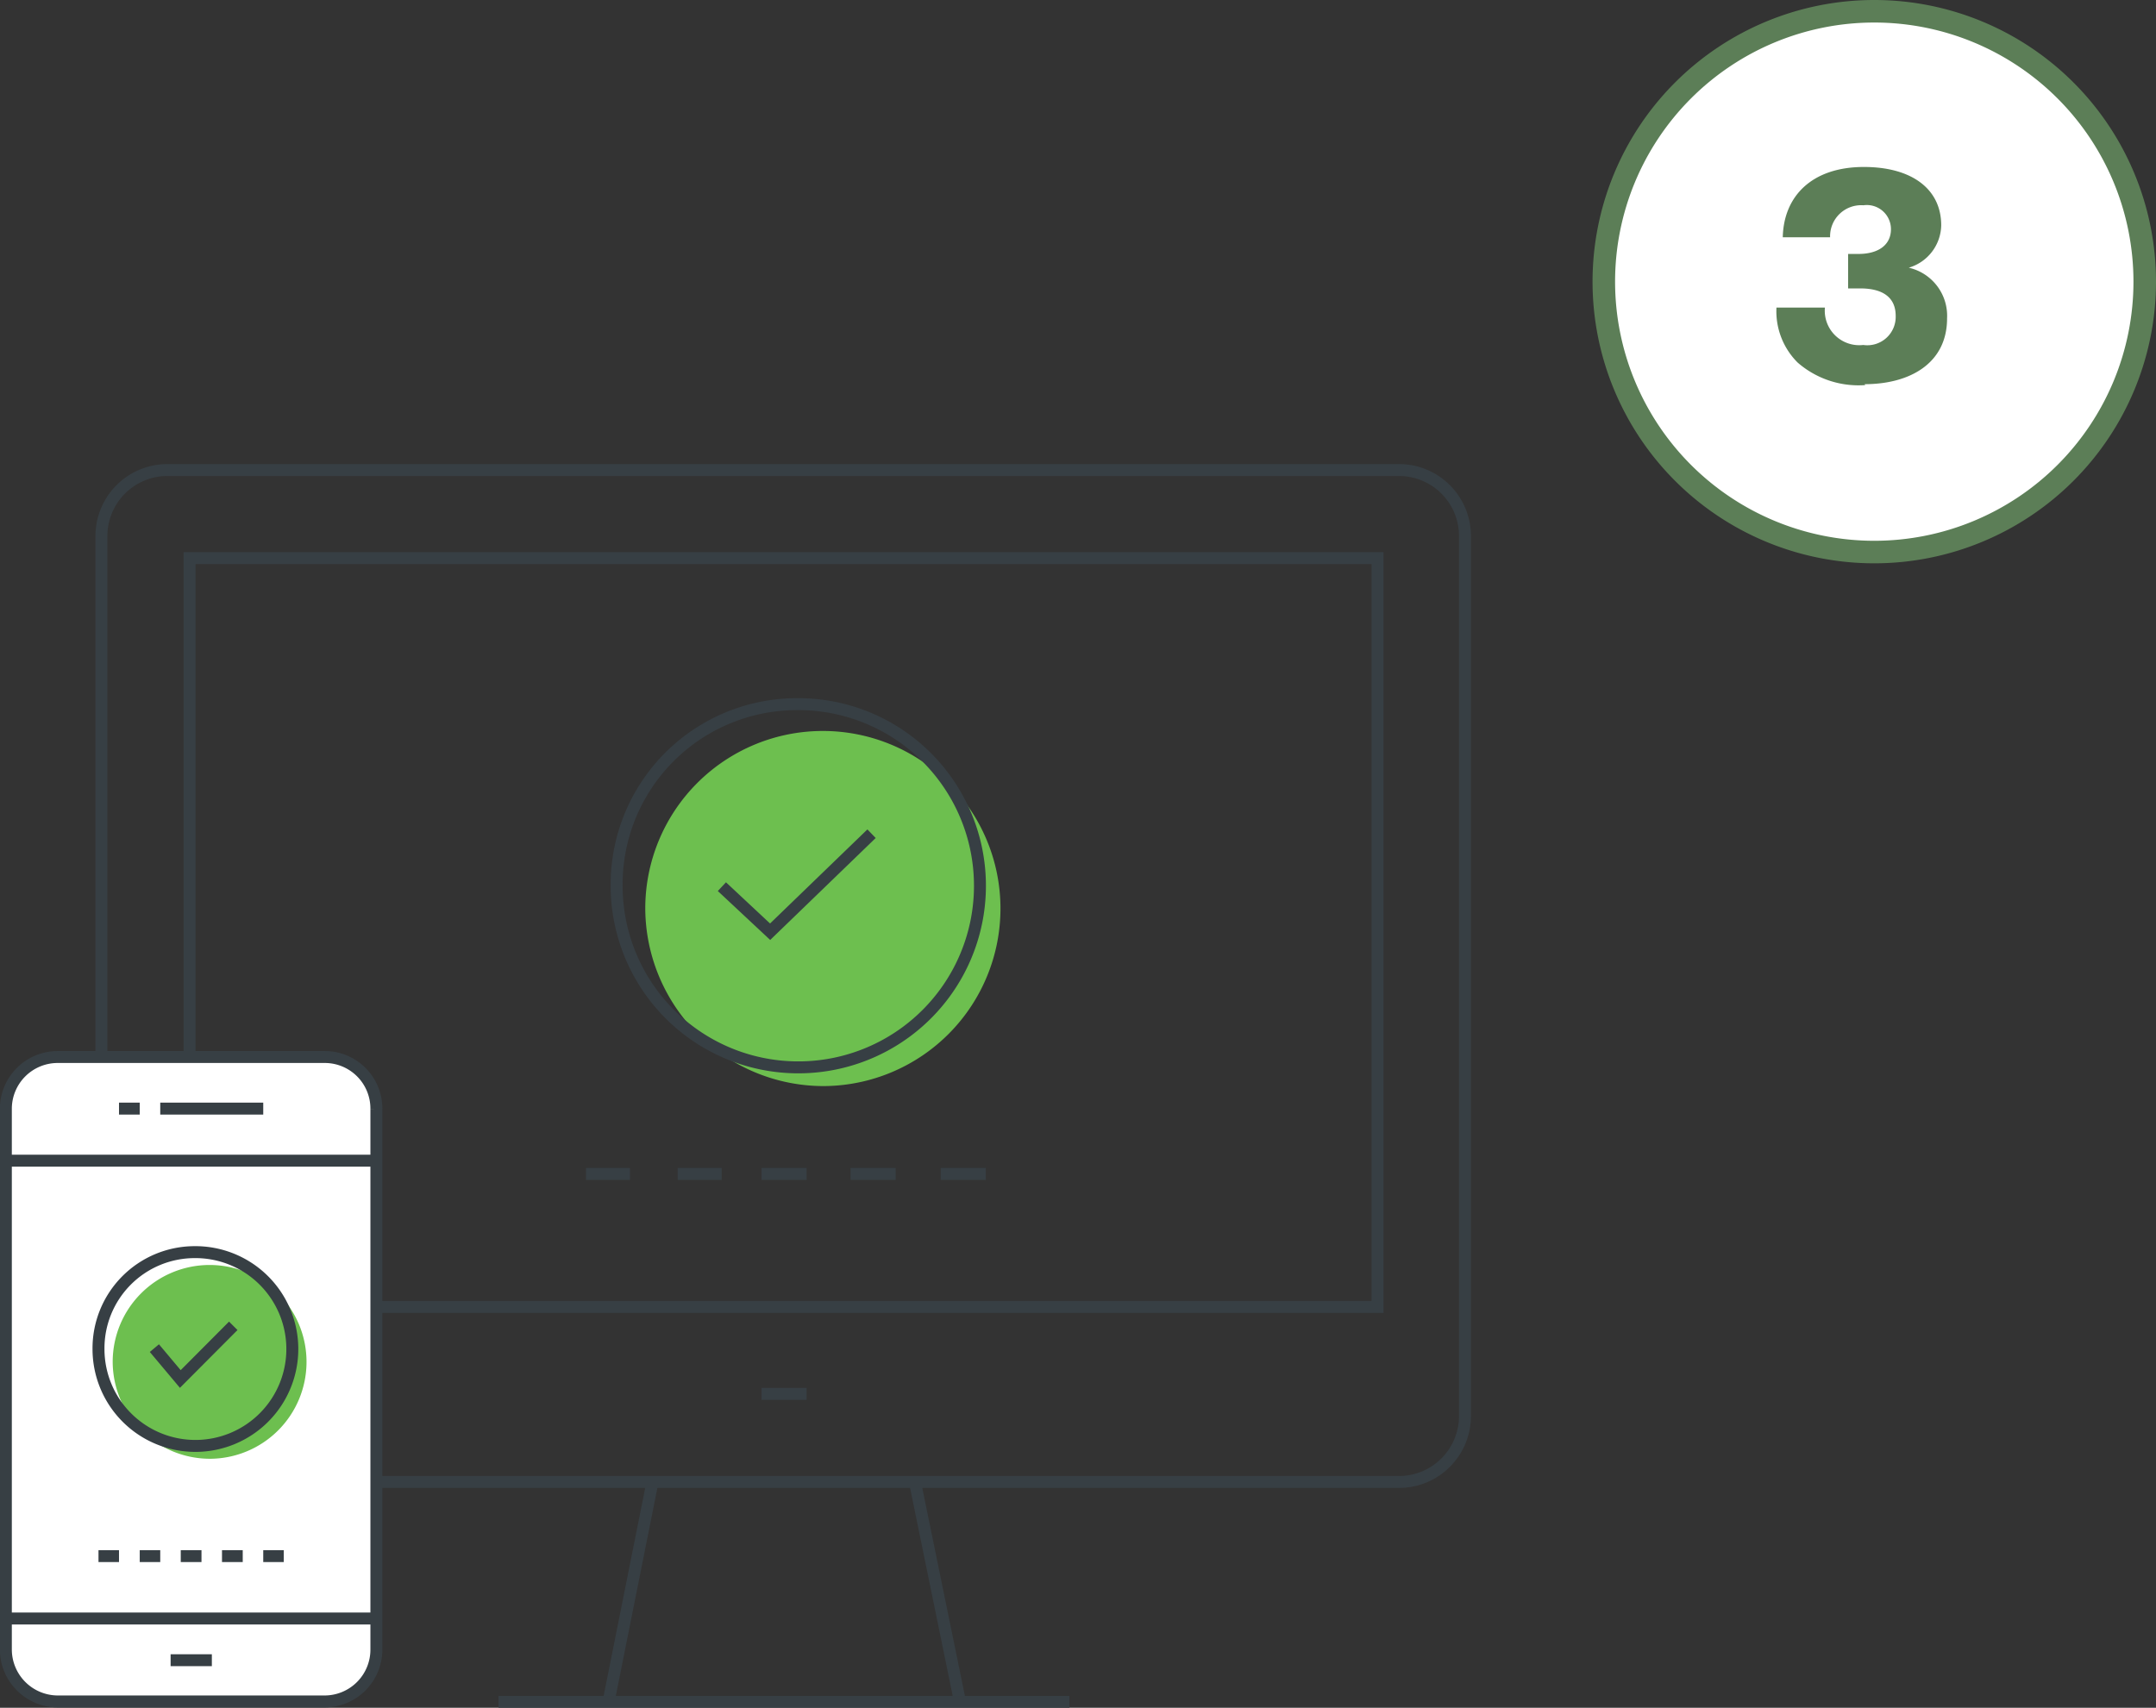 <svg id="Layer_1" data-name="Layer 1" xmlns="http://www.w3.org/2000/svg" viewBox="0 0 95.66 75.79"><rect x="0" y="0" width="95.66" height="75.79" fill="#333333" stroke="none"/><defs><style>.cls-1{fill:#6dbf4f;}.cls-2,.cls-5{fill:none;}.cls-2{stroke:#373f44;stroke-miterlimit:10;stroke-width:0.53px;}.cls-3{fill:#fff;}.cls-4{fill:#5c7e57;}.cls-5{stroke:#5c7e57;}</style></defs><title>step03</title><path class="cls-1" d="M36.58,48.2a7.88,7.88,0,1,0-7.95-7.88,7.92,7.92,0,0,0,8,7.88Z"/><path class="cls-2" d="M38.67,37l-4.5,4.35-2.14-2m3.33-8.1a8.06,8.06,0,1,1-8,8.06,8,8,0,0,1,8-8.06ZM65,23.79a2.93,2.93,0,0,0-2.93-2.93H7.43A2.93,2.93,0,0,0,4.5,23.79V62.84a2.93,2.93,0,0,0,2.93,2.93H62.09A2.93,2.93,0,0,0,65,62.84V23.79Zm-24.4,42,2,9.76M27,75.53l1.95-9.76m-6.83,9.76H47.45M33.79,61.86h2m-2-9.76h2m1.95,0h2m2,0h2m-13.67,0h1.95M26,52.1h1.95M8.41,24.77H61.12V58H8.41V24.77Z"/><path class="cls-3" d="M16.7,73.22v-24a2.29,2.29,0,0,0-2.28-2.31H2.55A2.3,2.3,0,0,0,.26,49.2v24a2.31,2.31,0,0,0,2.29,2.31H14.42a2.3,2.3,0,0,0,2.28-2.31Z"/><path class="cls-2" d="M16.7,73.22v-24a2.29,2.29,0,0,0-2.28-2.31H2.55A2.3,2.3,0,0,0,.26,49.2v24a2.31,2.31,0,0,0,2.29,2.31H14.42a2.3,2.3,0,0,0,2.28-2.31ZM.26,51.51H16.7V71.83H.26V51.51ZM7.57,73.68H9.4M6.2,49.2H5.28m1.83,0h4.57M4.37,69.06h.91m.92,0h.91m.91,0h.92m.91,0h.92m.91,0h.91"/><path class="cls-1" d="M9.3,64.74A4.3,4.3,0,1,0,5,60.44a4.32,4.32,0,0,0,4.33,4.3Z"/><path class="cls-2" d="M10.35,58.84,8,61.2,6.85,59.83m1.76-4.26a4.3,4.3,0,1,1-4.24,4.3,4.27,4.27,0,0,1,4.24-4.3Z"/><path class="cls-3" d="M83.16,24.5a12,12,0,1,0-12-12,12,12,0,0,0,12,12Z"/><path class="cls-4" d="M82.73,17.05c2,0,3.66-.92,3.66-2.92a2.19,2.19,0,0,0-1.7-2.25v0A2,2,0,0,0,86.13,10c0-1.63-1.33-2.59-3.43-2.59-2.3,0-3.56,1.29-3.6,3.12h2.1a1.38,1.38,0,0,1,1.48-1.42,1.07,1.07,0,0,1,1.22,1.06c0,.71-.57,1.1-1.44,1.1H82V12.8h.54c1,0,1.57.4,1.57,1.22a1.26,1.26,0,0,1-1.44,1.29,1.53,1.53,0,0,1-1.7-1.66H78.82a3.21,3.21,0,0,0,.94,2.44,4.11,4.11,0,0,0,3,1Z"/><path class="cls-5" d="M83.16,24.5a12,12,0,1,0-12-12,12,12,0,0,0,12,12Z"/></svg>